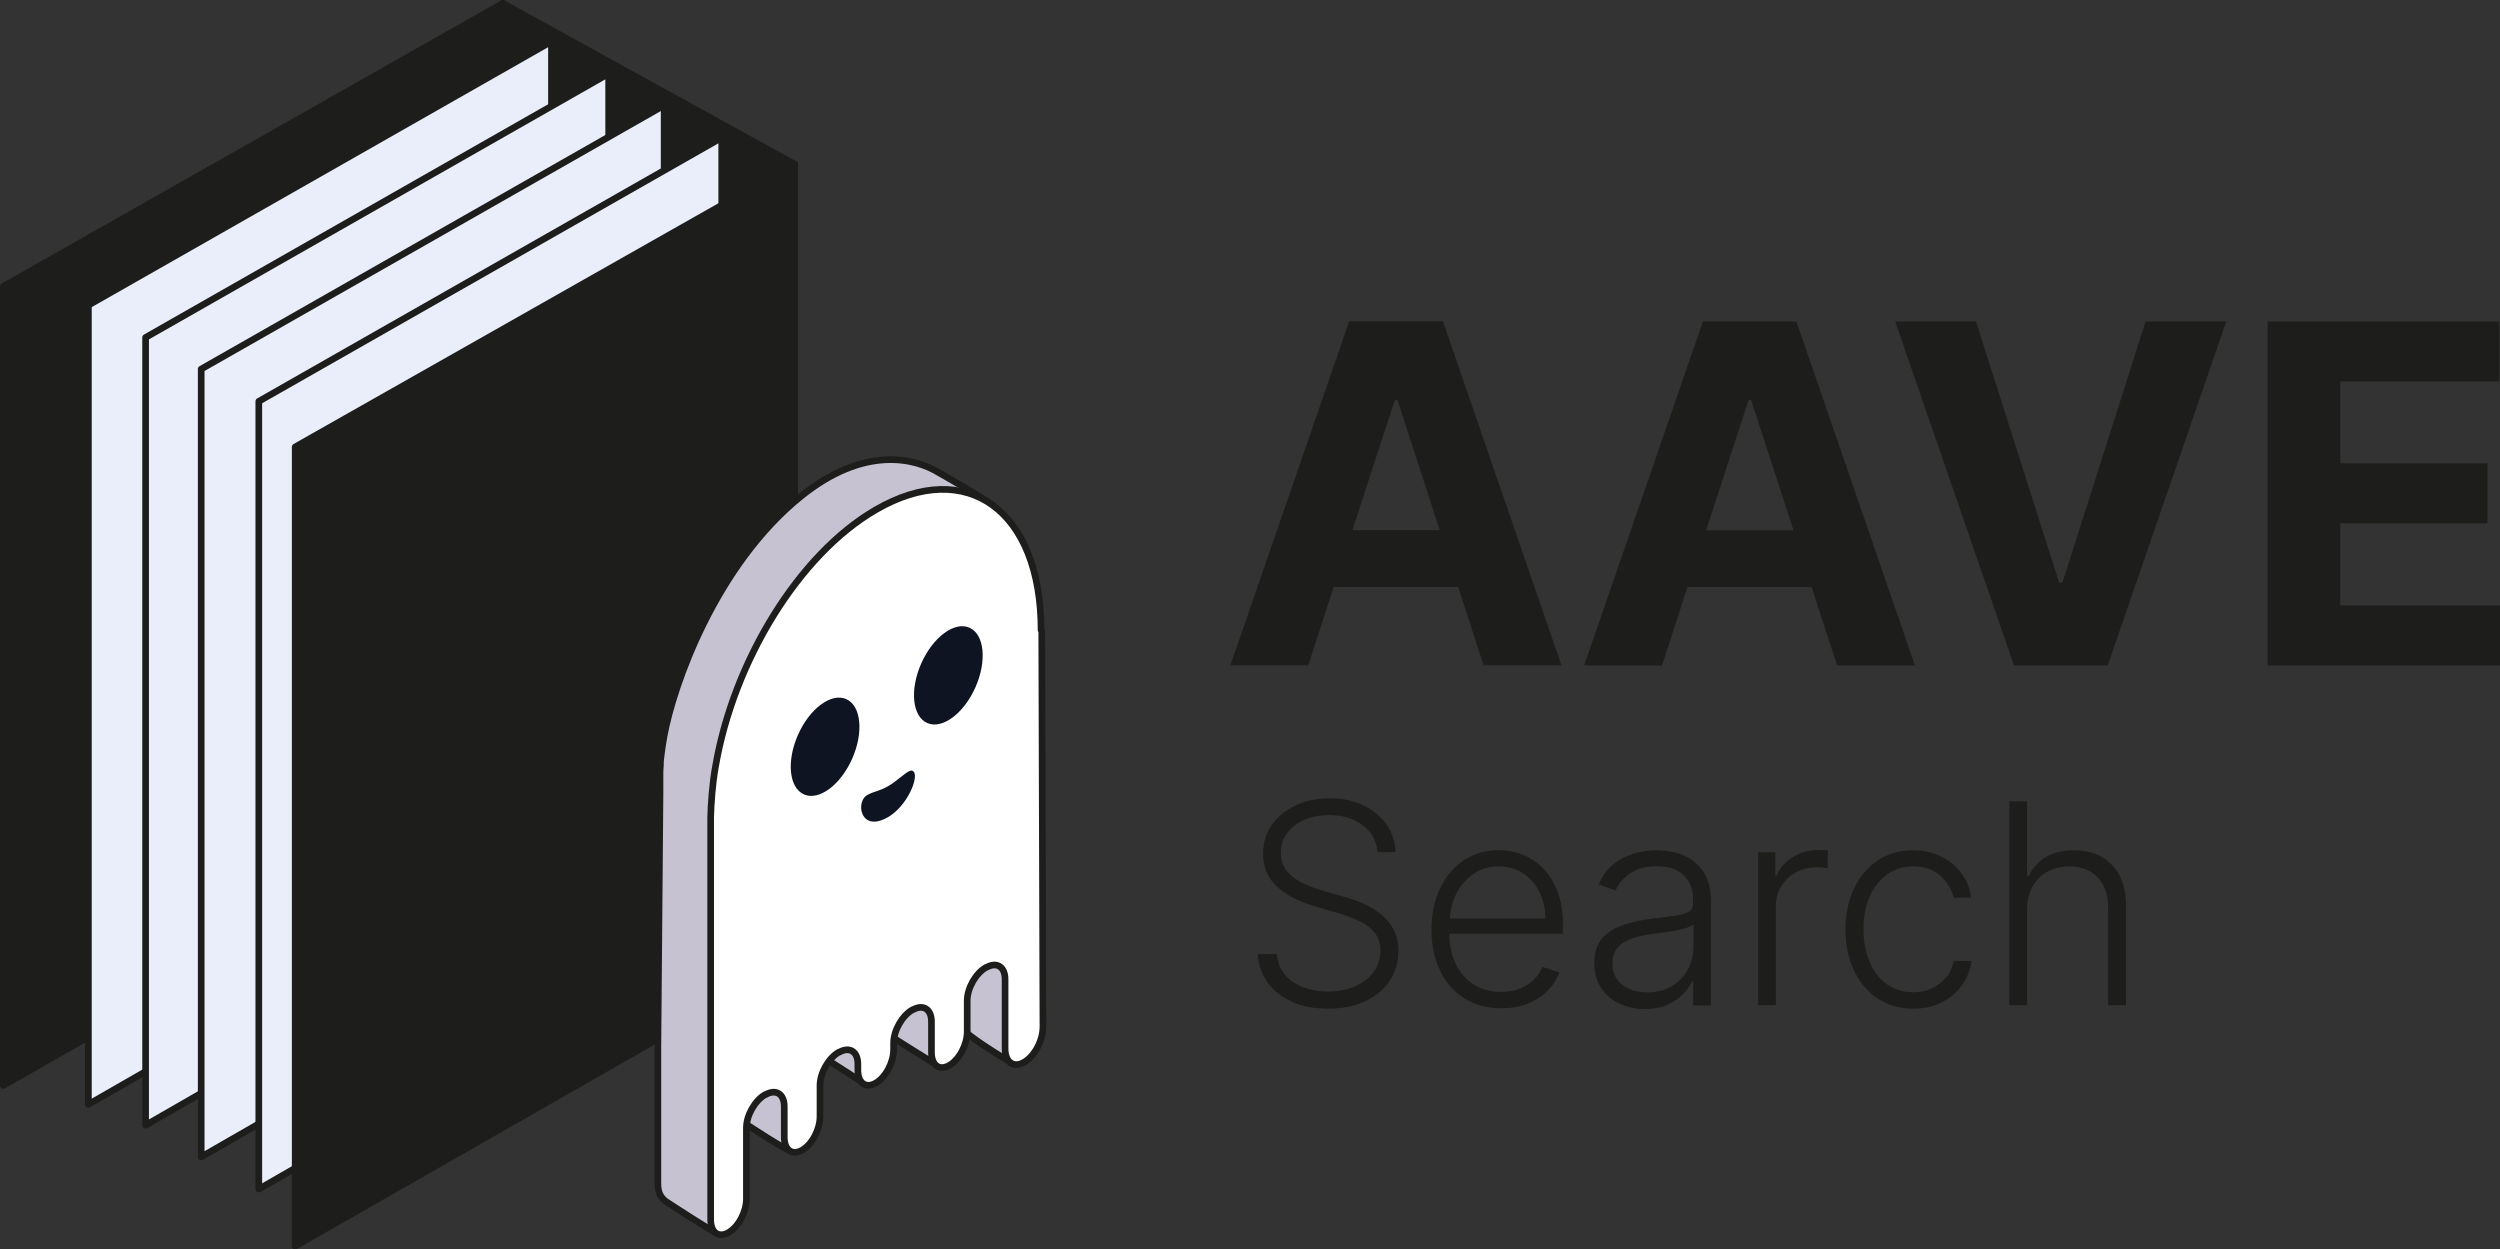 <?xml version="1.0" encoding="UTF-8"?>
<svg id="_Слой_2" data-name="Слой 2" xmlns="http://www.w3.org/2000/svg" xmlns:xlink="http://www.w3.org/1999/xlink" viewBox="0 0 187.5 93.71">
  <rect x="0" y="0" width="187.5" height="93.71" fill="#333333" stroke="none"/>
  <defs>
    <style>
      .cls-1, .cls-2, .cls-3, .cls-4, .cls-5 {
        stroke: #1d1d1b;
        stroke-linecap: round;
        stroke-linejoin: round;
        stroke-width: .5px;
      }

      .cls-1, .cls-2, .cls-6, .cls-5 {
        fill-rule: evenodd;
      }

      .cls-1, .cls-7 {
        fill: #1d1d1b;
      }

      .cls-2 {
        fill: #fff;
      }

      .cls-3 {
        fill: url(#_Безымянный_градиент_2);
      }

      .cls-4 {
        fill: #c6c2d1;
      }

      .cls-6, .cls-7, .cls-8 {
        stroke-width: 0px;
      }

      .cls-6, .cls-8 {
        fill: #0f1423;
      }

      .cls-5 {
        fill: #eaeefa;
      }
    </style>
    <linearGradient id="_Безымянный_градиент_2" data-name="Безымянный градиент 2" x1="54.05" y1="90.31" x2="54.21" y2="90.31" gradientUnits="userSpaceOnUse">
      <stop offset="0" stop-color="#a25da2"/>
      <stop offset="1" stop-color="#00afc2"/>
    </linearGradient>
  </defs>
  <g id="_Слой_1-2" data-name="Слой 1">
    <g>
      <path class="cls-7" d="M100.05,44.02h9.31l1.91,5.88h5.84l-8.89-25.8h-7.03l-8.91,25.8h5.84l1.91-5.88ZM104.81,30l3.17,9.76h-6.55l3.18-9.76h.2Z"/>
      <path class="cls-7" d="M134.75,24.11h-7.03l-8.91,25.8h5.84l1.91-5.88h9.31l1.91,5.88h5.84l-8.89-25.8ZM127.96,39.77l3.18-9.76h.2l3.17,9.76h-6.55Z"/>
      <polygon class="cls-7" points="154.68 43.71 154.44 43.71 148.2 24.11 142.14 24.11 151.05 49.91 158.08 49.91 166.97 24.11 160.92 24.11 154.68 43.71"/>
      <polygon class="cls-7" points="175.52 45.41 175.52 39.25 186.56 39.25 186.56 34.75 175.52 34.75 175.52 28.61 187.45 28.61 187.45 24.11 170.07 24.11 170.07 49.91 187.5 49.91 187.5 45.41 175.52 45.41"/>
      <path class="cls-7" d="M103.52,68.53c-.41-.32-.85-.58-1.34-.79-.49-.21-.98-.38-1.46-.51l-1.61-.46c-.37-.1-.73-.23-1.09-.39-.36-.15-.69-.34-.99-.56s-.53-.48-.71-.78c-.17-.3-.26-.66-.26-1.06,0-.55.15-1.04.46-1.47.31-.43.73-.77,1.27-1.01.54-.24,1.17-.37,1.88-.37,1.01,0,1.85.25,2.52.75.67.5,1.04,1.18,1.13,2.03h1.35c-.03-.78-.26-1.47-.69-2.08-.43-.61-1.01-1.09-1.74-1.44-.73-.35-1.57-.52-2.52-.52s-1.79.18-2.54.53c-.75.35-1.35.84-1.79,1.46-.44.62-.66,1.35-.66,2.17,0,.98.33,1.79.99,2.42.66.63,1.59,1.13,2.79,1.49l1.83.54c.63.18,1.19.4,1.67.63.48.24.85.53,1.12.88s.4.79.4,1.3c0,.61-.17,1.15-.51,1.61-.34.46-.81.82-1.4,1.08-.59.26-1.27.38-2.03.38-.69,0-1.31-.11-1.87-.32-.56-.22-1.01-.53-1.36-.95-.35-.42-.55-.93-.6-1.53h-1.43c.05.81.3,1.51.74,2.13.44.61,1.04,1.09,1.81,1.44.77.35,1.67.52,2.71.52,1.11,0,2.05-.19,2.84-.57.79-.38,1.4-.9,1.82-1.55.42-.65.63-1.39.63-2.2,0-.64-.12-1.18-.37-1.64-.25-.45-.57-.84-.98-1.16Z"/>
      <path class="cls-7" d="M115.75,65.14c-.46-.46-.98-.81-1.56-1.04-.58-.23-1.18-.34-1.8-.34-.99,0-1.86.26-2.62.77-.75.51-1.34,1.21-1.77,2.11-.43.9-.64,1.93-.64,3.08s.21,2.18.64,3.07c.43.89,1.03,1.58,1.81,2.08.78.5,1.71.75,2.78.75.77,0,1.44-.12,2.03-.37.59-.25,1.08-.57,1.48-.98s.68-.85.85-1.34l-1.26-.41c-.14.34-.36.66-.64.94-.28.29-.63.51-1.04.68-.41.17-.89.25-1.43.25-.8,0-1.49-.19-2.07-.56s-1.03-.9-1.35-1.58c-.3-.64-.45-1.38-.47-2.22h8.53v-.66c0-.96-.13-1.79-.4-2.5-.27-.7-.63-1.29-1.09-1.75ZM108.73,68.88c.04-.64.19-1.24.46-1.78.31-.64.74-1.15,1.3-1.54.55-.39,1.19-.58,1.92-.58.69,0,1.29.17,1.82.52.53.34.94.81,1.23,1.4.3.59.44,1.25.44,1.99h-7.16Z"/>
      <path class="cls-7" d="M126.96,64.53c-.41-.28-.85-.48-1.33-.59-.48-.11-.93-.17-1.37-.17-.58,0-1.16.08-1.73.25-.57.17-1.08.44-1.54.81-.46.38-.82.88-1.08,1.5l1.26.46c.21-.49.57-.92,1.09-1.28.52-.36,1.19-.54,2.02-.54.87,0,1.54.22,2,.68.47.45.7,1.07.7,1.85v.27c0,.29-.12.5-.35.63-.23.13-.57.22-1.02.28-.45.06-.99.13-1.63.21-.65.08-1.24.19-1.78.34-.54.14-1,.34-1.4.59-.39.25-.7.57-.91.96-.21.39-.32.87-.32,1.43,0,.74.17,1.36.51,1.88.34.51.79.91,1.37,1.18.57.27,1.2.41,1.9.41.64,0,1.19-.1,1.67-.31.47-.2.87-.47,1.18-.78.31-.32.55-.65.71-.99h.08v1.81h1.33v-7.79c0-.77-.13-1.4-.38-1.9-.25-.5-.58-.89-.99-1.17ZM127.01,70.99c0,.63-.14,1.2-.42,1.72-.28.52-.68.94-1.2,1.25-.52.31-1.13.47-1.84.47-.75,0-1.38-.19-1.87-.57-.5-.38-.75-.92-.75-1.62,0-.46.12-.84.37-1.14.24-.3.59-.53,1.05-.7.46-.17,1.01-.29,1.66-.37.24-.03.51-.06.81-.1.3-.04.6-.09.9-.15.3-.06.57-.12.8-.2s.4-.16.5-.25v1.66Z"/>
      <path class="cls-7" d="M136.39,63.75c-.72,0-1.37.18-1.94.53-.57.36-.97.82-1.2,1.4h-.1v-1.76h-1.29v11.47h1.33v-7.41c0-.57.13-1.07.4-1.51.27-.44.64-.79,1.1-1.04.46-.25,1-.38,1.59-.38.17,0,.34.01.49.03.15.02.25.03.31.04v-1.35c-.09,0-.2,0-.34-.01-.13,0-.26,0-.37,0Z"/>
      <path class="cls-7" d="M145.94,73.31c-.29.35-.64.63-1.06.82-.42.19-.89.29-1.39.29-.75,0-1.41-.2-1.97-.6-.56-.4-.99-.96-1.3-1.68-.31-.71-.46-1.54-.46-2.47s.16-1.74.47-2.45c.32-.7.76-1.25,1.32-1.65.56-.4,1.21-.59,1.94-.59.82,0,1.49.23,2.02.69.53.46.86,1.01,1,1.66h1.34c-.1-.71-.36-1.33-.77-1.87-.41-.53-.92-.95-1.54-1.25-.62-.3-1.32-.44-2.08-.44-1,0-1.88.26-2.64.77-.76.51-1.35,1.21-1.77,2.11-.43.9-.64,1.92-.64,3.07s.21,2.16.63,3.05c.42.89,1.01,1.59,1.77,2.11.76.51,1.65.77,2.68.77.8,0,1.5-.15,2.12-.46.62-.31,1.13-.73,1.52-1.27.39-.54.64-1.16.74-1.85h-1.34c-.1.49-.29.91-.58,1.26Z"/>
      <path class="cls-7" d="M157.6,64.25c-.59-.32-1.27-.48-2.05-.48-.87,0-1.58.18-2.15.53s-.98.83-1.25,1.42h-.12v-5.62h-1.33v15.29h1.33v-7.17c0-.67.14-1.24.41-1.73.28-.49.65-.86,1.13-1.12s1.02-.39,1.63-.39c.89,0,1.6.27,2.12.82.53.55.79,1.29.79,2.24v7.35h1.34v-7.43c0-.91-.16-1.68-.49-2.3-.33-.62-.79-1.09-1.37-1.41Z"/>
    </g>
    <g>
      <polygon class="cls-1" points=".25 81.41 37.71 60.01 37.71 .25 .25 21.48 .25 81.41"/>
      <polygon class="cls-1" points="59.6 12.32 37.71 .25 37.71 60.01 59.6 72.08 59.6 12.32"/>
      <polygon class="cls-5" points="6.63 82.83 41.36 62.87 41.36 3.11 6.63 22.89 6.63 82.83"/>
      <polygon class="cls-5" points="10.92 84.39 45.65 64.43 45.65 5.52 10.92 25.31 10.92 84.39"/>
      <polygon class="cls-5" points="15.09 86.77 49.81 66.81 49.81 7.9 15.09 27.68 15.09 86.77"/>
      <polygon class="cls-5" points="19.41 89.18 54.13 69.22 54.13 10.32 19.41 30.1 19.41 89.18"/>
      <polygon class="cls-1" points="22.14 93.46 59.6 72.05 59.6 12.29 22.14 33.52 22.14 93.46"/>
    </g>
    <g>
      <g>
        <path class="cls-3" d="M54.06,89.83c-.05-.21.02.46-.01.92.17.19.25.05.01-.92Z"/>
        <path class="cls-4" d="M76.04,74.83v-23.07c0-1-.03-1.93-.09-2.81l-1.5-11.05c-.3-.33-3.98-2.42-3.98-2.42-1.88-1.17-5.68-2.05-10.37,1.72-6.43,5.16-9.61,14.2-10.3,18.03-.09.51-.17,1.02-.23,1.54h0s0,0,0,0c-.02.13-.03.27-.04.4,0,0,0,0,0,0,0,.02,0,.04,0,.07,0,.03,0,.05,0,.08,0,.03,0,.06,0,.09,0,.08-.01.16-.02.25,0,0,0,.02,0,.03,0,.06,0,.12-.01.18,0,.04,0,.09,0,.13,0,.05,0,.09,0,.14,0,.07,0,.13,0,.2,0,.03,0,.06,0,.08,0,.05,0,.09,0,.14,0,.02,0,.04,0,.06,0,.16,0,.32,0,.48v.22s0,.03,0,.05c0,0,0,.02,0,.02l-.16,19.11h0s0,0,0,0h0s0,10.29,0,10.29c0,.67.23,1.01.55,1.28.07.06,3.84,2.51,3.97,2.47.09-.03.06-1.34.15-1.39.07-.04.1-.19.12-.38-.26-.28-.72-1.28-.68-1.34.3-.49.48-1.09.48-1.63v-5.32c0-.59.25-1.25.63-1.76.09-.13.19-.24.3-.35v.89c0,.31.06,1.98.16,2.16.14.26.32.44.53.62.12.1,3.74,2.47,3.93,2.36.09-.05-.06-2.24.03-2.32.39-.33-.41-.99-.23-1.55.1-.31.16-.63.16-.93v-2.32c0-.29.06-.61.17-.91.04-.12.1-.24.15-.36.2-.4-.31.26,0,0,.01.02,4.94,3.17,4.94,3.17.04,0,3.39-1.61.83-2.01-.09-.01.08-.06.17-.12.75-.43-.76-1.51-.76-2.49v-.47c0-.41.12-.86.33-1.27.03-.06.06-.12.09-.17.14-.25.32-.48.51-.68v.89c0,.28.03,2.15.23,2.4.04.06,4.17,2.64,4.25,2.68.24.14.11-3.75.11-4.73v-2.32c0-.73.39-1.57.93-2.11v5.37c0,1.01,4.53,3.58,4.53,3.58.77-.45.2-3.85.2-4.89Z"/>
      </g>
      <path class="cls-2" d="M78.08,47.26c0-8.96-5.54-13-12.39-9.03-5.8,3.36-10.67,11.39-12.02,19.22-.24,1.28-.35,2.9-.37,3.87v21.21s0,0,0,0v8.93c0,.98.59,1.41,1.34.98s1.34-1.55,1.34-2.53v-5.32c0-.94.64-2.06,1.42-2.5h.03c.77-.43,1.39-.05,1.39.9v2.29c0,.98.59,1.41,1.34.98s1.34-1.55,1.34-2.53v-2.32c0-.94.64-2.06,1.42-2.5h.03c.77-.43,1.39-.05,1.39.9v.44c0,.98.59,1.41,1.34.98.75-.43,1.34-1.55,1.34-2.53v-.47c0-.94.64-2.06,1.42-2.5h.03c.77-.43,1.39-.05,1.39.9v2.29c0,.98.59,1.41,1.34.98s1.34-1.55,1.34-2.53v-2.32c0-.94.64-2.06,1.42-2.5h.03c.77-.43,1.39-.05,1.39.9v5.19c0,1.01.62,1.49,1.42,1.03s1.42-1.63,1.42-2.67l-.09-29.69Z"/>
      <path id="_椭圆形" data-name="椭圆形" class="cls-6" d="M66.61,61.28c1.16-.67,2.01-2.27,2.01-3.08,0-.3-.15-.48-.39-.38-.36.14-.93.74-1.62,1.14s-1.06.38-1.57.67c-.51.3-.49,1.02-.41,1.25.18.67.82,1.07,1.98.4Z"/>
      <ellipse class="cls-8" cx="61.88" cy="56" rx="3.91" ry="2.22" transform="translate(-14.41 89.84) rotate(-66.06)"/>
      <ellipse class="cls-8" cx="71.13" cy="50.65" rx="3.91" ry="2.22" transform="translate(-4.03 95.11) rotate(-66.06)"/>
    </g>
  </g>
</svg>